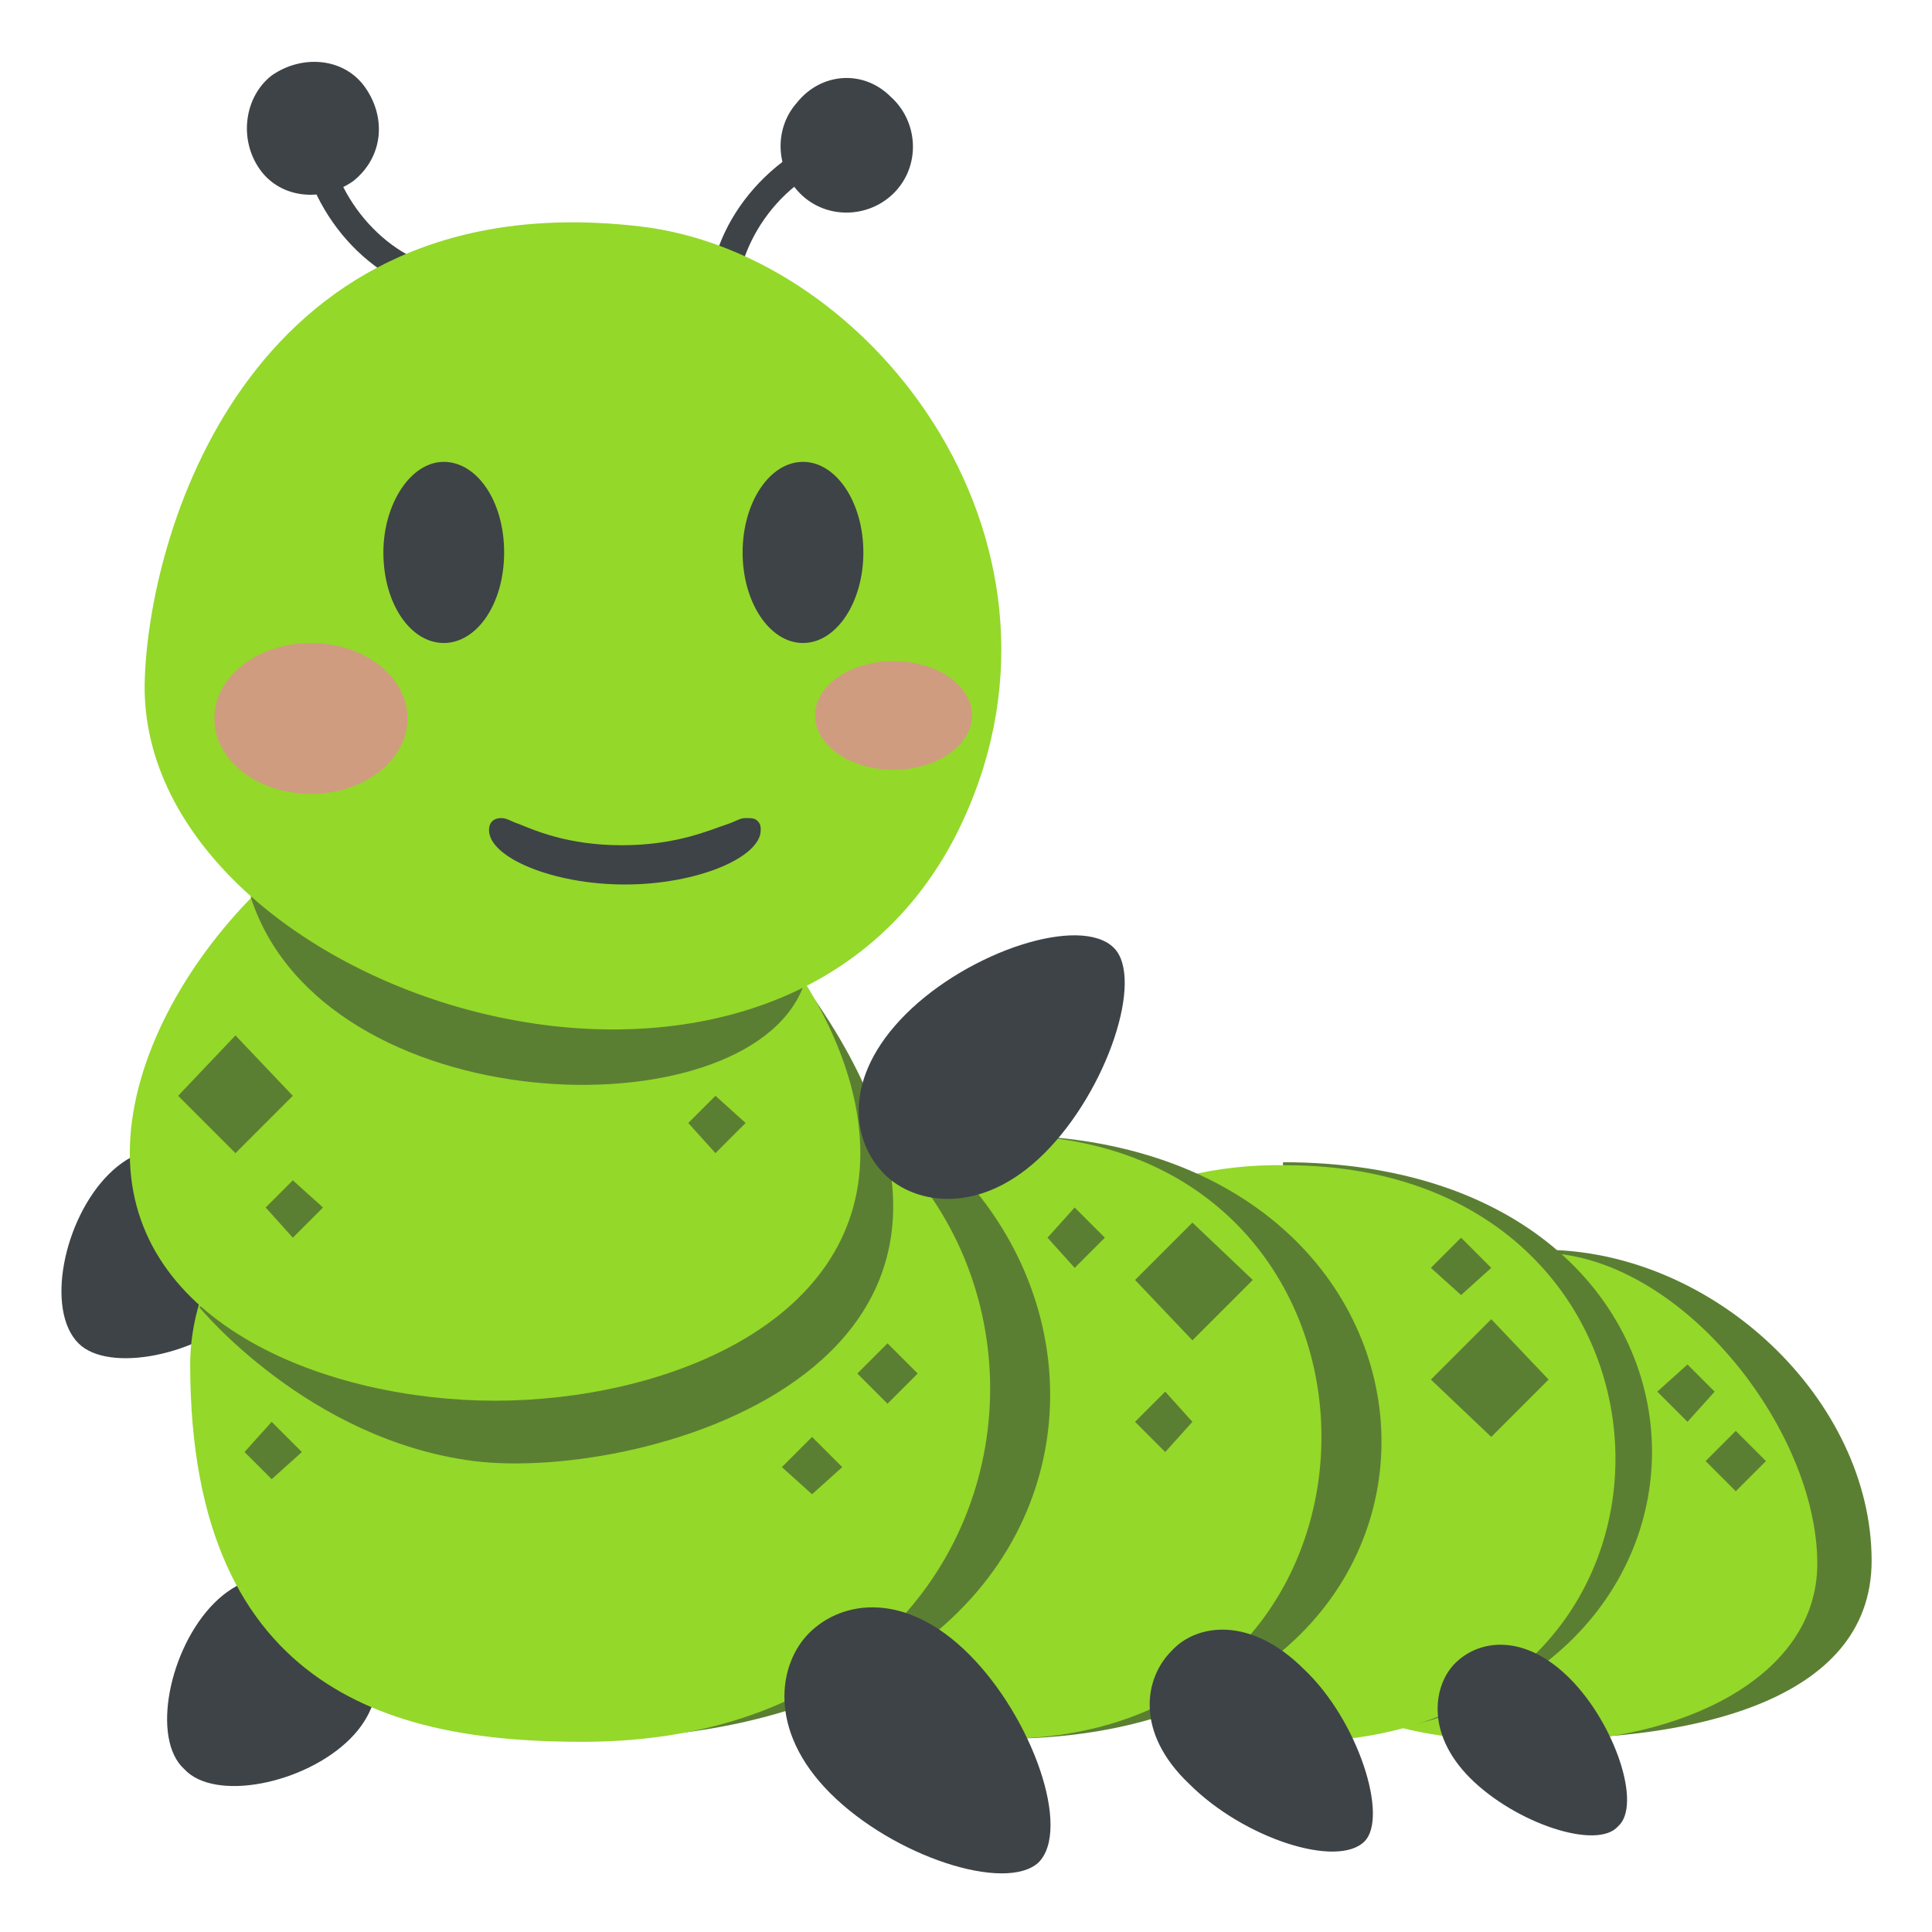 <svg xmlns="http://www.w3.org/2000/svg" viewBox="0 0 64 64"><path fill="#3e4347" d="M11.6 57.6c1.5-1.5.9-3.4-.1-4.4-1-1-2.9-1.6-4.4-.1-1.5 1.5-2.1 4.5-1 5.5 1 1.1 4 .5 5.5-1M8.1 43.4C9.6 41.9 9 40 8 39c-1-1-2.9-1.6-4.4-.1-1.5 1.5-2.1 4.5-1 5.6 1 1 4 .4 5.5-1.1"/><path fill="#5b7f32" d="M51.1 57.6c4.6 0 10.9-1.1 10.9-5.9 0-5.3-5.2-10.3-10.9-10.3v16.2z"/><path fill="#94d82a" d="M40.1 47.9c0 9 6.3 9.8 10.9 9.8s9.2-2.1 9.2-5.9c0-4.5-4.6-10.3-9.2-10.3-4.5 0-10.9 1.9-10.9 6.4"/><path fill="#5b7f32" d="M42.8 57.6c15.9 0 16-19.1-.3-19.1l.3 19.1"/><path fill="#94d82a" d="M32.9 46.1c0 10.6 5.6 11.6 10 11.6 14.4 0 14-19.1-.3-19.1-4.5-.1-9.7 2.2-9.7 7.5"/><path fill="#5b7f32" d="M33.2 57.6c17.1 0 16.4-20 0-20v20"/><path fill="#94d82a" d="M21.6 45.5c0 11.1 6.5 12.1 11.6 12.1 14.1 0 14.1-20 0-20-5 0-11.6 2.4-11.6 7.9"/><path fill="#5b7f32" d="M19.3 57.6c21.4 0 19.4-23 1.5-23l-1.5 23"/><path fill="#94d82a" d="M6.3 45.2c0 11.1 7.1 12.5 13 12.5 18 0 18-23.4 0-23.4-5.9-.1-13 5.3-13 10.9"/><path fill="#5b7f32" d="M6.6 43.3s3.6 4.4 9.1 5.1c5.6.7 20-3.2 11-15.7L6.6 43.3"/><path fill="#94d82a" d="M4.3 38.2c0 5.7 6.6 8.2 12.1 8.2s12.1-2.5 12.1-8.2c0-5.7-6.6-12.5-12.1-12.5-5.6 0-12.1 6.8-12.1 12.5"/><path fill="#3e4347" d="M32.1 54.8c-2.1-2.1-4.2-1.8-5.3-.7-1 1-1.4 3.2.7 5.3 2.1 2.1 5.8 3.3 6.9 2.3 1.1-1.1-.2-4.8-2.3-6.9M30 33.6c-2.1 2.1-1.8 4.2-.7 5.3 1 1 3.2 1.4 5.3-.7s3.3-5.8 2.3-6.8c-1.1-1.1-4.8.1-6.9 2.2m13.2 21.7c-1.8-1.8-3.6-1.5-4.4-.6-.9.9-1.2 2.7.6 4.4 1.8 1.8 4.9 2.8 5.8 1.9.8-.8-.2-4-2-5.7m8.8.3c-1.5-1.5-3-1.3-3.8-.5-.7.7-1 2.3.5 3.8s4.2 2.4 4.9 1.6c.8-.7-.1-3.4-1.6-4.9"/><path fill="#5b7f32" d="m35.6 40 1 1-1 1-.9-1zm3 6.1.9 1-.9 1-1-1zm9.8-5.1 1 1-1 .9-1-.9zm7.5 4.2.9.9-.9 1-1-1zm1.6 2.2 1 1-1 1-1-1zm-28.1-2.9 1 1-1 1-1-1zm-2.5 3.1 1 1-1 .9-1-.9zM9 47.1l1 1-1 .9-.9-.9zm.7-8 1 .9-1 1-.9-1zm14-2.8 1 .9-1 1-.9-1zm15.8 4.2 2 1.9-2 2-1.9-2zM7.8 34.3l1.9 2-1.9 1.9-1.9-1.9zm41.6 9.4 1.9 2-1.9 1.9-2-1.9z"/><g fill="#3e4347"><path d="m23.5 10.3.9-.1c-.1-1.9 1.3-4.3 3.8-5l-.2-.9c-2.7.8-4.7 3.4-4.5 6"/><path d="M26.4 3.4c-.8.9-.7 2.3.2 3.1.9.8 2.3.7 3.1-.2.8-.9.7-2.3-.2-3.1-.9-.9-2.3-.8-3.1.2M14.8 9.8l.1-.9C13 8.7 11 6.7 10.8 4.2l-.9.1c.2 2.7 2.4 5.2 4.9 5.5"/><path d="M8.6 5.6c.7 1 2.1 1.1 3.1.4 1-.8 1.1-2.1.4-3.1-.7-1-2.1-1.1-3.1-.4-.9.7-1.1 2.1-.4 3.1"/></g><path fill="#5b7f32" d="M8.3 29.7c2.4 7.5 16.4 7.9 18.3 3l-18.3-3"/><path fill="#94d82a" d="M4.8 22.4c-.5 10.4 20.7 17.5 26.9 5.2C36.4 18.2 29 8.4 21.2 7.5 8.4 6 5 17.4 4.8 22.4z"/><g fill="#3e4347" transform="matrix(-1 0 0 1 64 0)"><path d="M51.3 18.3c0 1.7-.9 3-2 3s-2-1.3-2-3 .9-3 2-3 2 1.4 2 3"/><ellipse cx="37.4" cy="18.3" rx="2" ry="3"/><path d="M43.3 29.3c-2.4 0-4.5-.9-4.5-1.8 0-.1 0-.2.1-.3.1-.1.2-.1.4-.1s.3.1.6.2c.6.2 1.7.7 3.5.7s2.9-.5 3.4-.7c.3-.1.4-.2.6-.2.2 0 .4.1.4.4 0 .9-2.1 1.8-4.5 1.8"/></g><g fill="#ea83a3" opacity=".7" transform="matrix(-1 0 0 1 64 0)"><ellipse cx="53.7" cy="23.8" rx="3.2" ry="2.5"/><ellipse cx="34.4" cy="23.7" rx="2.6" ry="1.8"/></g></svg>